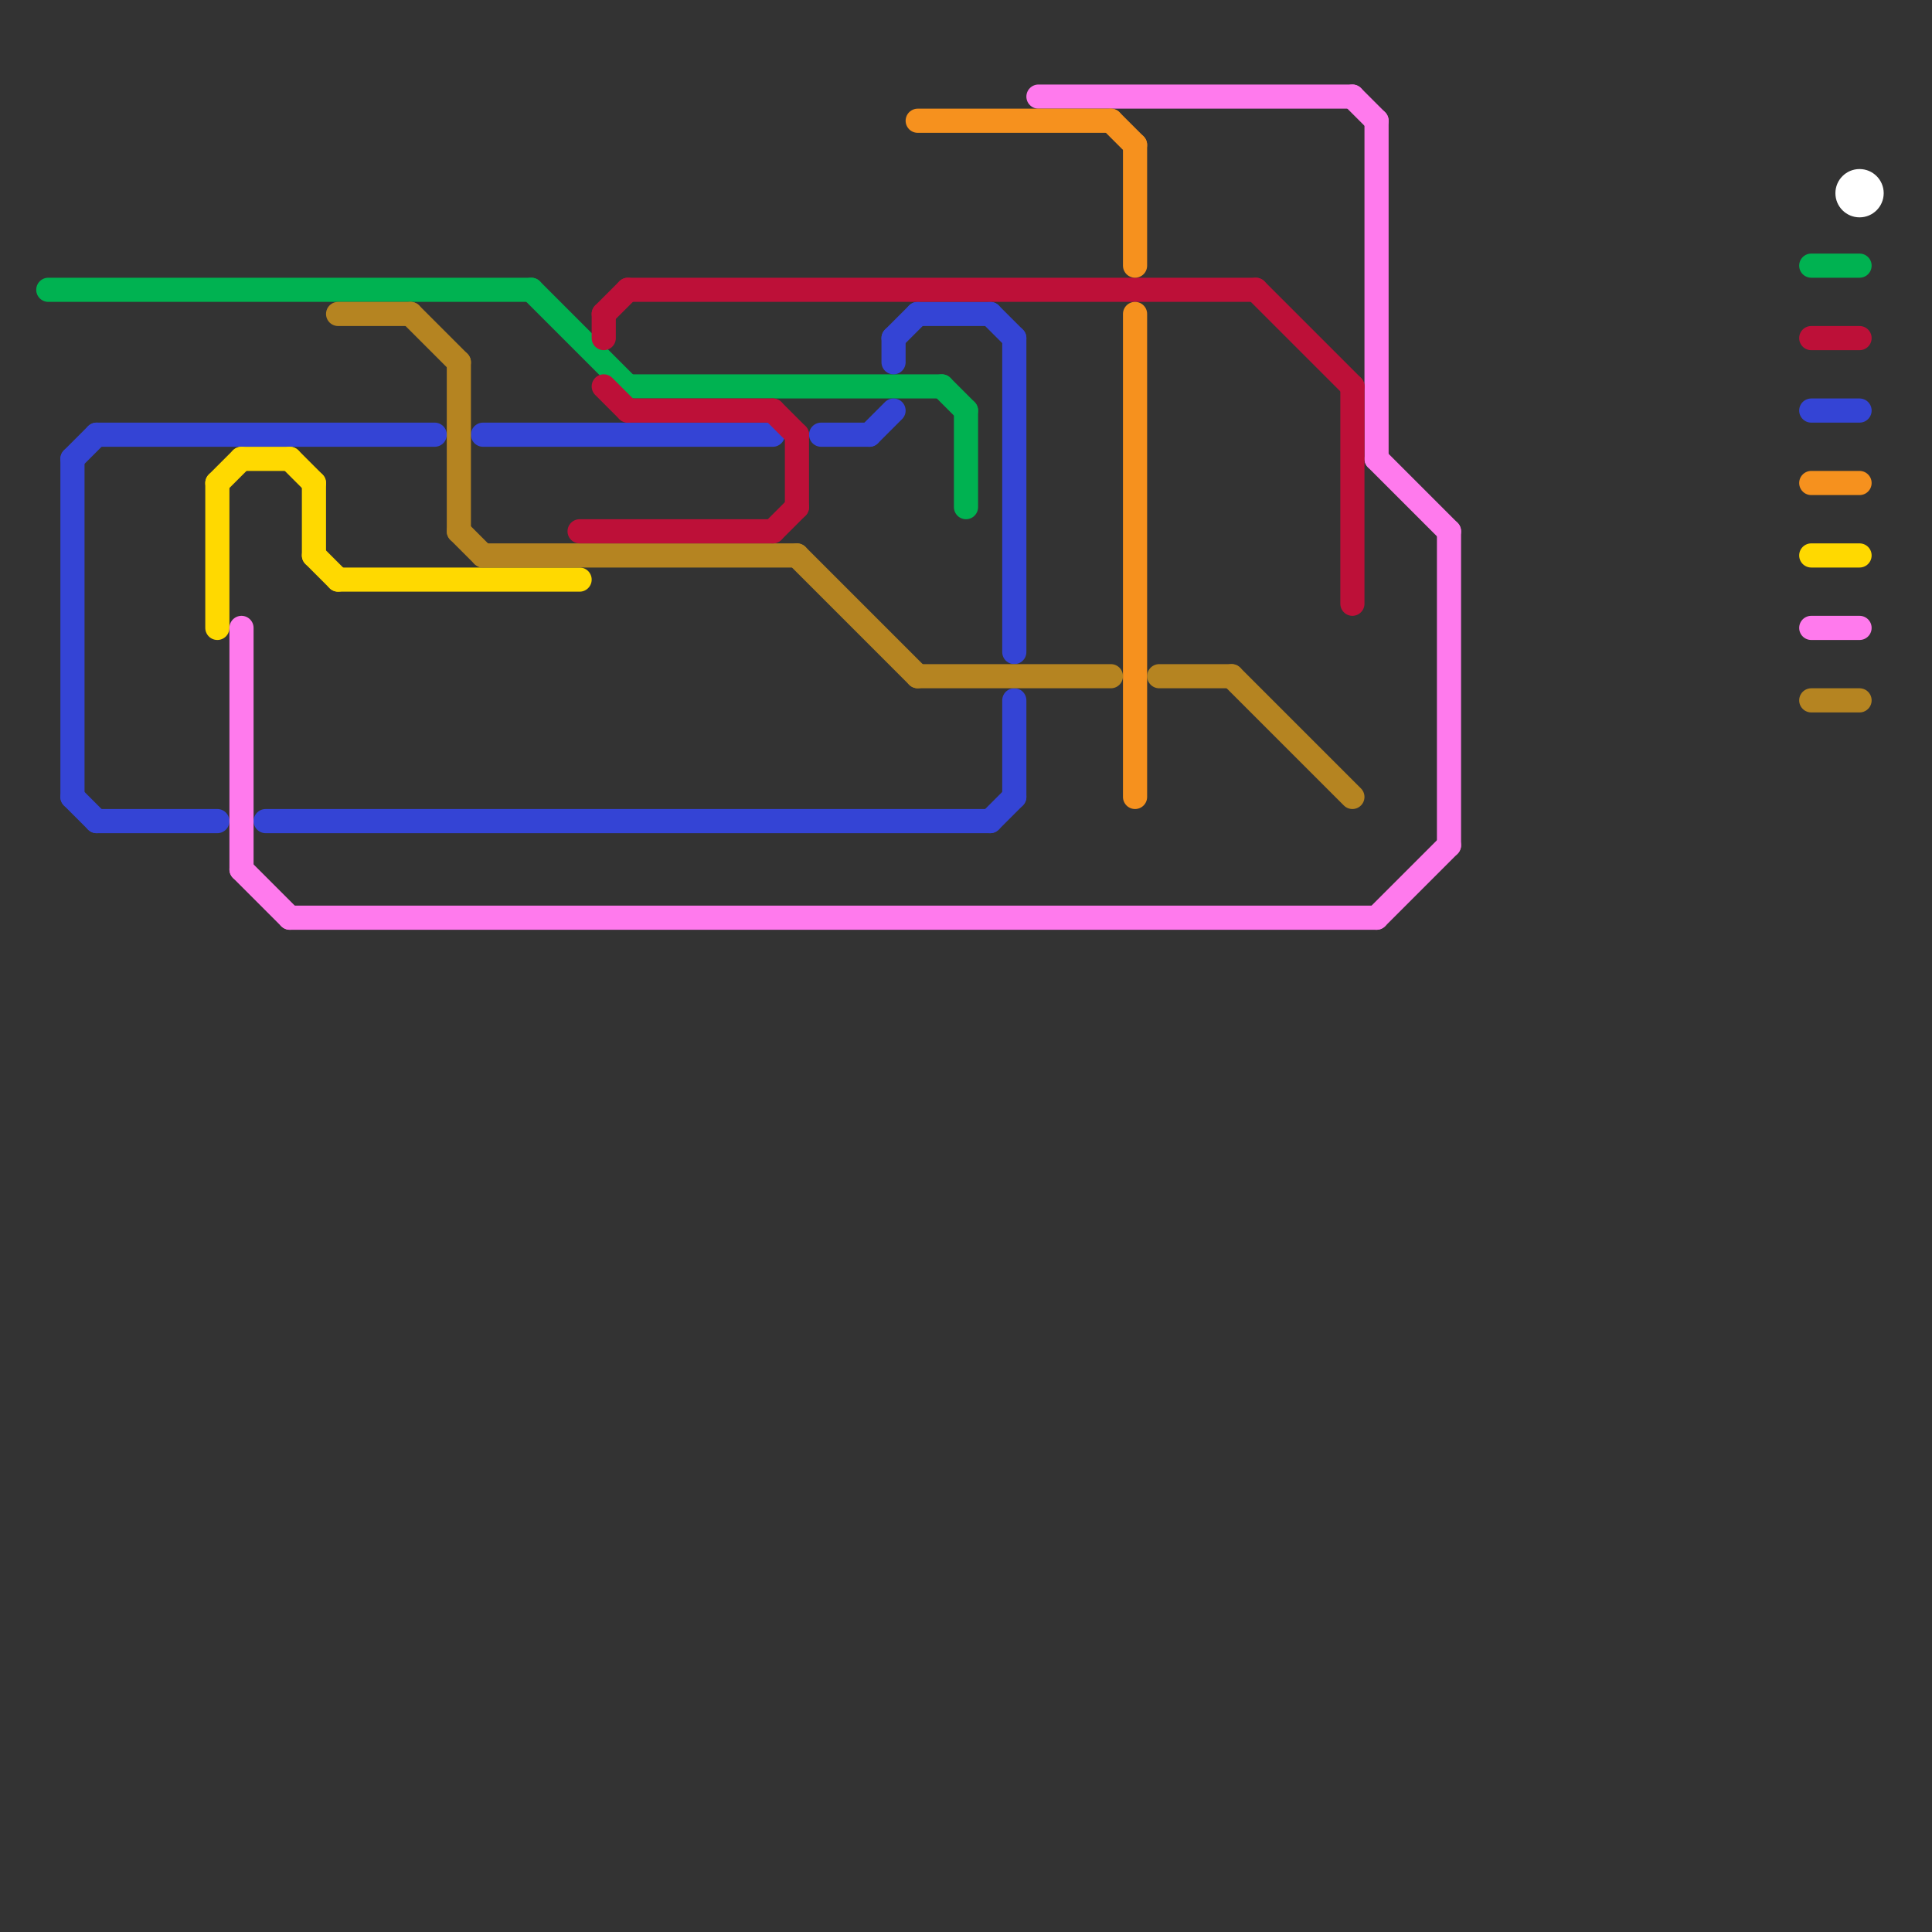 
<svg version="1.1" xmlns="http://www.w3.org/2000/svg" viewBox="0 0 80 80">
<rect x="0" y="0" width="80" height="80" fill="#333333" stroke="none"/>
<style>text { font: 1px Helvetica; font-weight: 600; white-space: pre; dominant-baseline: central; } line { stroke-width: 1; fill: none; stroke-linecap: round; stroke-linejoin: round; } .c0 { stroke: #00b251 } .c1 { stroke: #3444d5 } .c2 { stroke: #ffd900 } .c3 { stroke: #ff7aed } .c4 { stroke: #b58421 } .c5 { stroke: #bd1038 } .c6 { stroke: #f6911e } .c7 { stroke: #ffffff }</style><defs><g id="wm-xf"><circle r="1.2" fill="#000"/><circle r="0.9" fill="#fff"/><circle r="0.6" fill="#000"/><circle r="0.3" fill="#fff"/></g><g id="wm"><circle r="0.6" fill="#000"/><circle r="0.3" fill="#fff"/></g></defs><line class="c0" x1="39" y1="16" x2="40" y2="17"/><line class="c0" x1="75" y1="11" x2="77" y2="11"/><line class="c0" x1="40" y1="17" x2="40" y2="21"/><line class="c0" x1="26" y1="16" x2="39" y2="16"/><line class="c0" x1="2" y1="12" x2="22" y2="12"/><line class="c0" x1="22" y1="12" x2="26" y2="16"/><line class="c1" x1="3" y1="19" x2="3" y2="33"/><line class="c1" x1="3" y1="19" x2="4" y2="18"/><line class="c1" x1="42" y1="29" x2="42" y2="33"/><line class="c1" x1="42" y1="14" x2="42" y2="27"/><line class="c1" x1="38" y1="13" x2="41" y2="13"/><line class="c1" x1="37" y1="14" x2="38" y2="13"/><line class="c1" x1="3" y1="33" x2="4" y2="34"/><line class="c1" x1="4" y1="34" x2="9" y2="34"/><line class="c1" x1="41" y1="13" x2="42" y2="14"/><line class="c1" x1="20" y1="18" x2="32" y2="18"/><line class="c1" x1="34" y1="18" x2="36" y2="18"/><line class="c1" x1="11" y1="34" x2="41" y2="34"/><line class="c1" x1="75" y1="17" x2="77" y2="17"/><line class="c1" x1="37" y1="14" x2="37" y2="15"/><line class="c1" x1="4" y1="18" x2="18" y2="18"/><line class="c1" x1="41" y1="34" x2="42" y2="33"/><line class="c1" x1="36" y1="18" x2="37" y2="17"/><line class="c2" x1="13" y1="23" x2="14" y2="24"/><line class="c2" x1="9" y1="20" x2="9" y2="26"/><line class="c2" x1="14" y1="24" x2="24" y2="24"/><line class="c2" x1="12" y1="19" x2="13" y2="20"/><line class="c2" x1="13" y1="20" x2="13" y2="23"/><line class="c2" x1="9" y1="20" x2="10" y2="19"/><line class="c2" x1="10" y1="19" x2="12" y2="19"/><line class="c2" x1="75" y1="23" x2="77" y2="23"/><line class="c3" x1="75" y1="26" x2="77" y2="26"/><line class="c3" x1="10" y1="36" x2="12" y2="38"/><line class="c3" x1="57" y1="38" x2="60" y2="35"/><line class="c3" x1="56" y1="4" x2="57" y2="5"/><line class="c3" x1="43" y1="4" x2="56" y2="4"/><line class="c3" x1="57" y1="19" x2="60" y2="22"/><line class="c3" x1="12" y1="38" x2="57" y2="38"/><line class="c3" x1="10" y1="26" x2="10" y2="36"/><line class="c3" x1="60" y1="22" x2="60" y2="35"/><line class="c3" x1="57" y1="5" x2="57" y2="19"/><line class="c4" x1="75" y1="29" x2="77" y2="29"/><line class="c4" x1="14" y1="13" x2="17" y2="13"/><line class="c4" x1="33" y1="23" x2="38" y2="28"/><line class="c4" x1="19" y1="22" x2="20" y2="23"/><line class="c4" x1="17" y1="13" x2="19" y2="15"/><line class="c4" x1="19" y1="15" x2="19" y2="22"/><line class="c4" x1="51" y1="28" x2="56" y2="33"/><line class="c4" x1="38" y1="28" x2="46" y2="28"/><line class="c4" x1="20" y1="23" x2="33" y2="23"/><line class="c4" x1="48" y1="28" x2="51" y2="28"/><line class="c5" x1="33" y1="18" x2="33" y2="21"/><line class="c5" x1="25" y1="13" x2="25" y2="14"/><line class="c5" x1="75" y1="14" x2="77" y2="14"/><line class="c5" x1="32" y1="17" x2="33" y2="18"/><line class="c5" x1="26" y1="17" x2="32" y2="17"/><line class="c5" x1="52" y1="12" x2="56" y2="16"/><line class="c5" x1="24" y1="22" x2="32" y2="22"/><line class="c5" x1="26" y1="12" x2="52" y2="12"/><line class="c5" x1="56" y1="16" x2="56" y2="25"/><line class="c5" x1="25" y1="16" x2="26" y2="17"/><line class="c5" x1="25" y1="13" x2="26" y2="12"/><line class="c5" x1="32" y1="22" x2="33" y2="21"/><line class="c6" x1="47" y1="6" x2="47" y2="11"/><line class="c6" x1="46" y1="5" x2="47" y2="6"/><line class="c6" x1="38" y1="5" x2="46" y2="5"/><line class="c6" x1="47" y1="13" x2="47" y2="33"/><line class="c6" x1="75" y1="20" x2="77" y2="20"/><circle cx="77" cy="8" r="1" fill="#ffffff" />
</svg>
